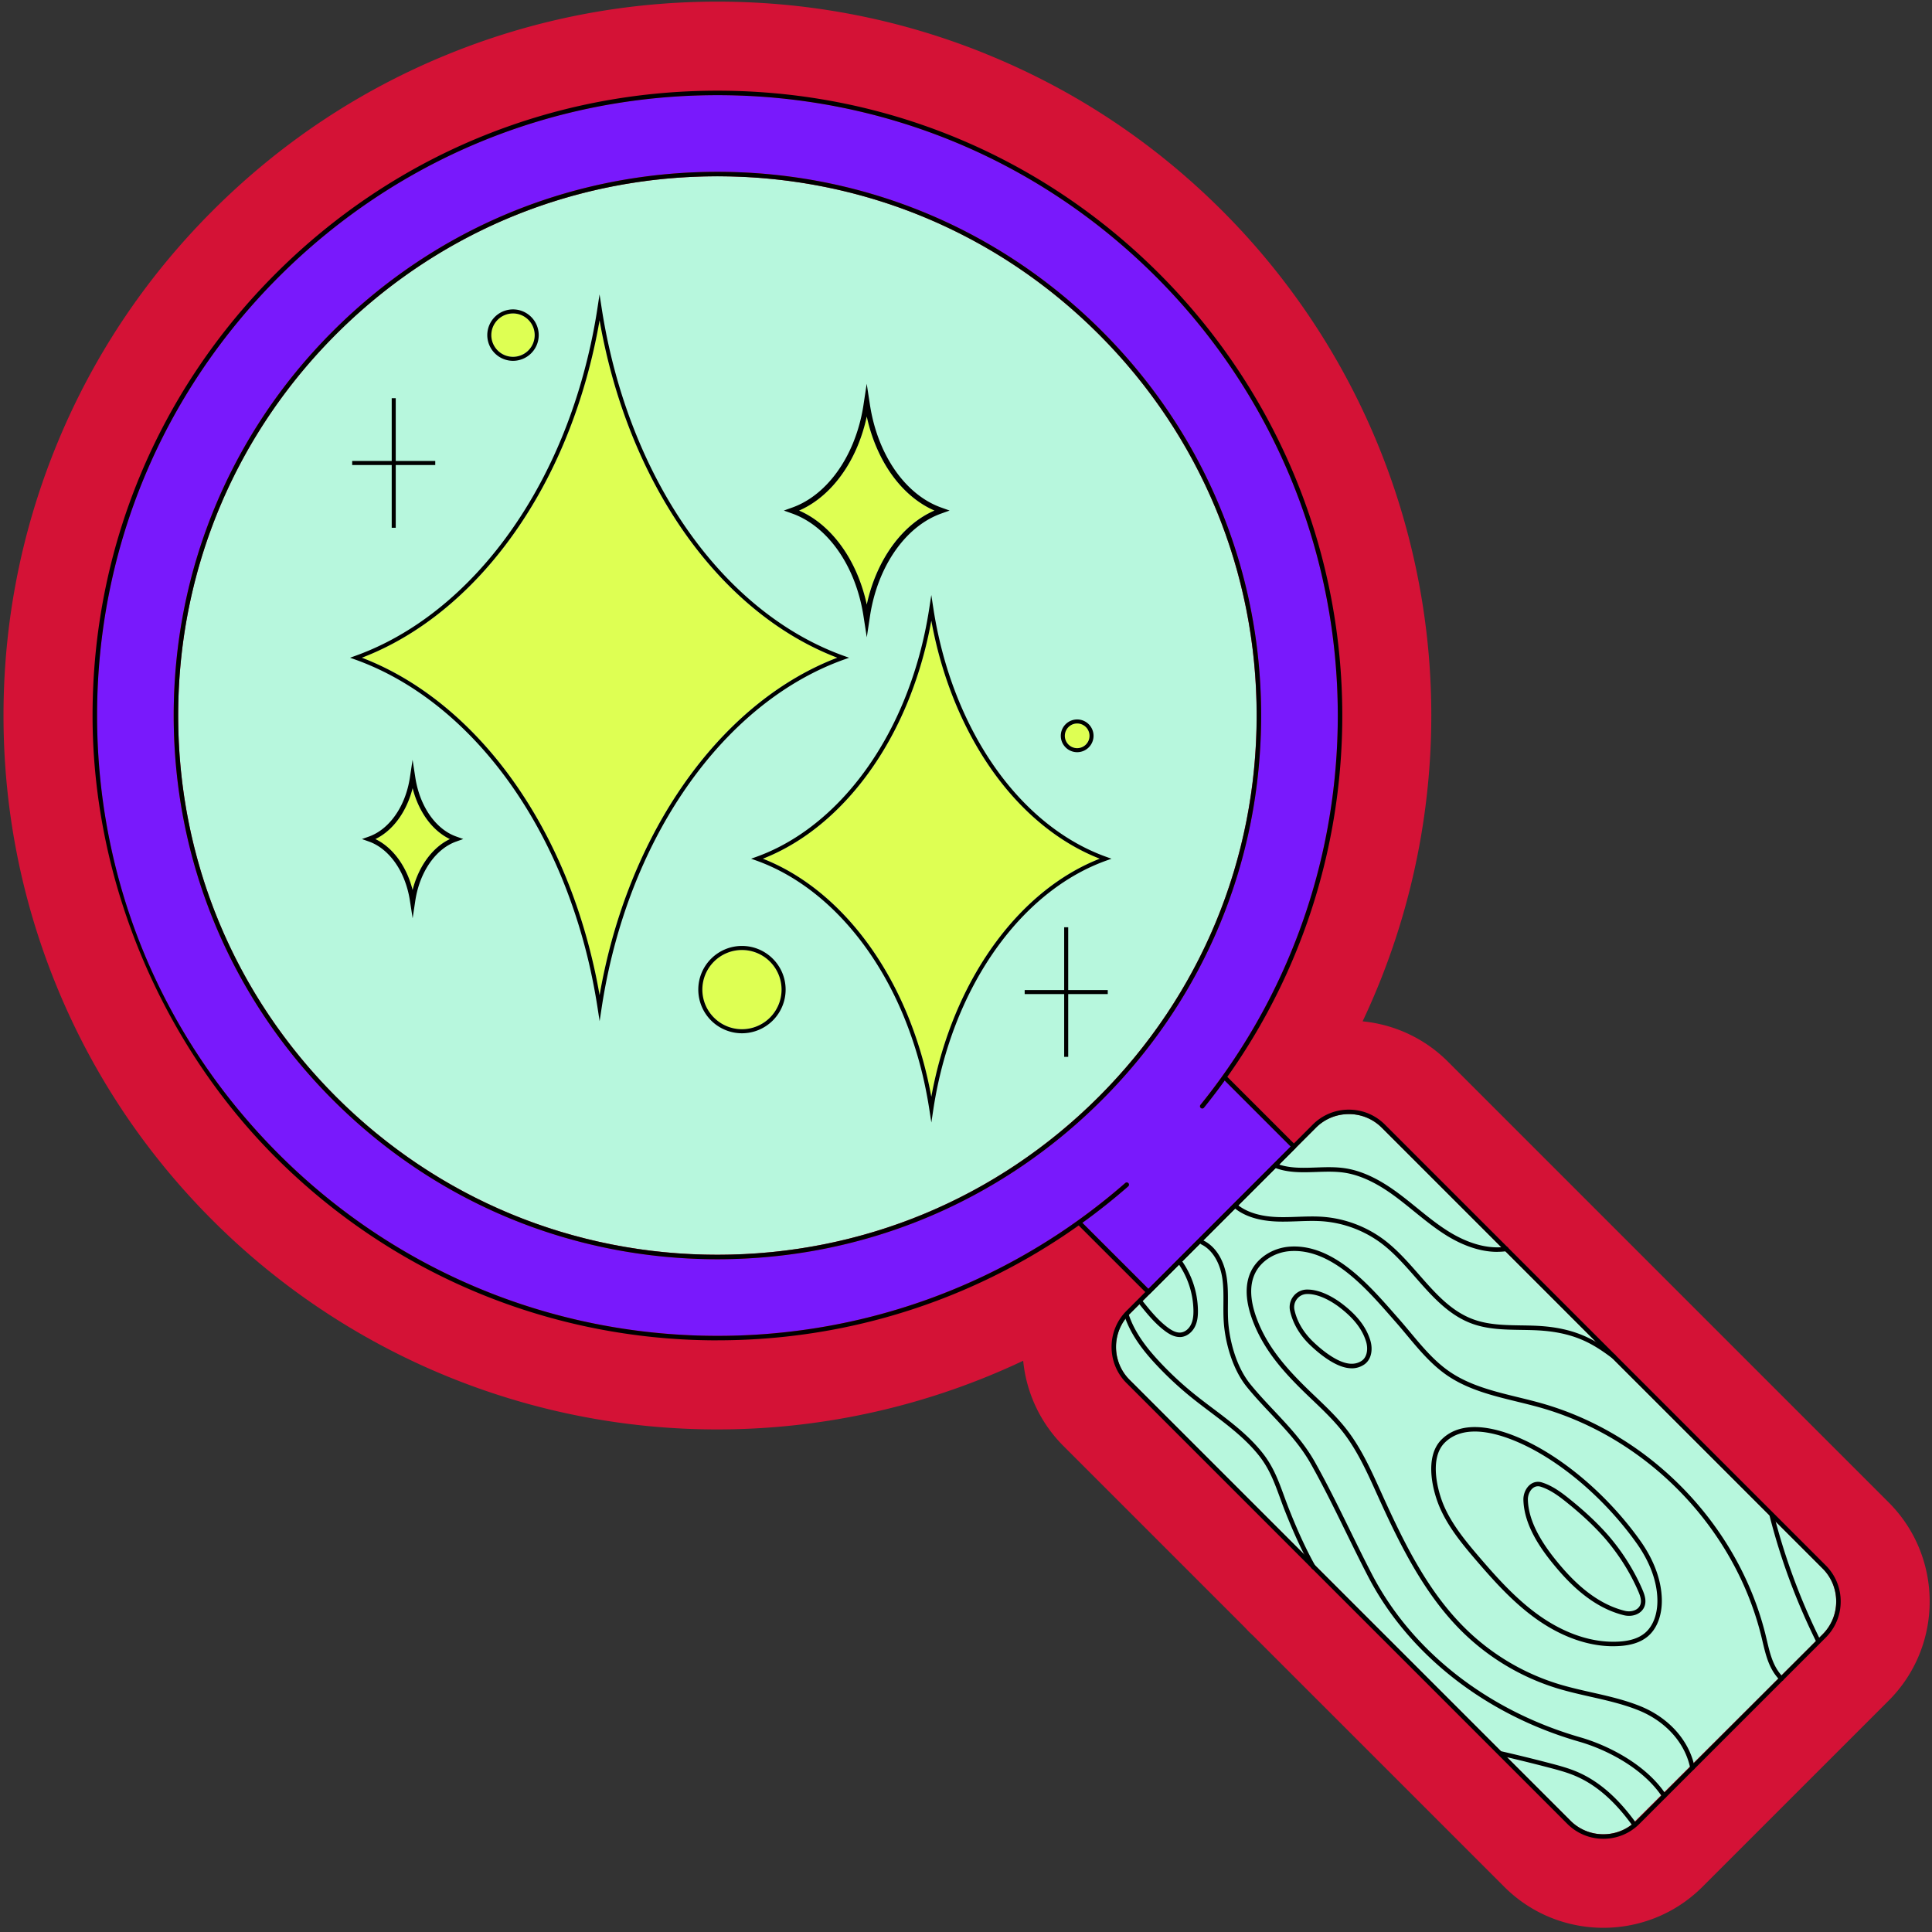<svg xmlns="http://www.w3.org/2000/svg" fill="none" width="331" height="331" viewBox="0 0 331 331">
  <rect x="0" y="0" width="331" height="331" fill="#333333" stroke="none"/>
  <path fill="#D41236" d="M168.931 9.239C154.272 3.293 138.792.28 122.912.28c-15.879 0-31.36 3.013-46.019 8.959-15.181 6.157-28.8 15.196-40.469 26.865C24.752 47.776 15.716 61.39 9.56 76.572 3.613 91.23.6 106.71.6 122.59c0 15.879 3.013 31.359 8.959 46.018 6.157 15.18 15.197 28.799 26.865 40.467 20.705 20.705 48.169 33.306 77.337 35.482a122.603 122.603 0 0 0 61.538-11.427 23.89 23.89 0 0 0 6.906 14.617l31.145 31.144c.407.457.833.883 1.282 1.282l43.087 43.086c9.361 9.362 24.592 9.362 33.954 0l31.906-31.904c9.362-9.362 9.362-24.593 0-33.955l-75.514-75.512a23.897 23.897 0 0 0-14.617-6.905 122.659 122.659 0 0 0 11.431-61.536A122.292 122.292 0 0 0 209.4 36.111c-11.673-11.672-25.288-20.708-40.469-26.864v-.008Z"/>
  <path fill="#7919FC" d="m208.943 208.619 12.191-12.187-11.323-11.323a109.255 109.255 0 0 1-3.547 4.656.385.385 0 0 1-.599-.484c16.39-20.286 24.697-45.864 23.392-72.03-1.317-26.355-12.326-51.15-30.996-69.824-20.075-20.075-46.764-31.13-75.153-31.13-28.389 0-55.078 11.055-75.153 31.13-20.075 20.075-31.13 46.763-31.13 75.151 0 28.389 11.055 55.081 31.13 75.151 19.181 19.181 44.668 30.216 71.768 31.076 26.976.86 52.986-8.422 73.241-26.12a.383.383 0 1 1 .507.575 106.904 106.904 0 0 1-7.831 6.219l11.32 11.319 12.191-12.187-.008.008Zm-20.167-20.167c-17.595 17.595-40.987 27.283-65.868 27.283-24.88 0-48.276-9.688-65.868-27.283-17.595-17.595-27.283-40.986-27.283-65.866 0-24.88 9.688-48.275 27.284-65.866 17.595-17.595 40.987-27.283 65.867-27.283 24.881 0 48.276 9.688 65.868 27.283 17.592 17.595 27.284 40.986 27.284 65.866 0 24.88-9.689 48.275-27.284 65.866Z"/>
  <path fill="#B7F7DD" d="M188.231 57.258c-17.45-17.45-40.649-27.06-65.327-27.06-24.677 0-47.877 9.61-65.326 27.06-17.45 17.449-27.058 40.648-27.058 65.325s9.612 47.876 27.058 65.325c17.445 17.449 40.649 27.06 65.326 27.06 24.678 0 47.877-9.611 65.327-27.06 17.449-17.449 27.061-40.648 27.061-65.325s-9.612-47.876-27.061-65.325Z"/>
  <path fill="#DEFF53" d="M170.472 132.673c-4.841-6.618-8.433-14.813-10.387-23.702a69.787 69.787 0 0 1-.534-2.645 69.269 69.269 0 0 1-.529 2.641 69.111 69.111 0 0 1-3.57 11.434c-5.347 12.951-14.337 22.631-24.758 26.712 10.421 4.08 19.411 13.76 24.758 26.711a69.185 69.185 0 0 1 3.57 11.43c.192.872.368 1.758.533 2.653.161-.891.338-1.778.534-2.656 4.038-18.356 14.847-32.865 28.324-38.142-6.756-2.641-12.94-7.616-17.937-14.44l-.004.004ZM73.14 140.376c-1.106-1.512-1.95-3.351-2.453-5.351-.2.795-.457 1.566-.76 2.303-1.236 2.994-3.259 5.29-5.627 6.422 2.368 1.132 4.39 3.428 5.627 6.422.303.733.556 1.504.76 2.303 1.029-4.061 3.408-7.301 6.387-8.721-1.474-.703-2.821-1.854-3.93-3.37l-.005-.008ZM127.108 162.753a6.793 6.793 0 0 0-6.786 6.786 6.793 6.793 0 0 0 6.786 6.786 6.793 6.793 0 0 0 6.787-6.786 6.794 6.794 0 0 0-6.787-6.786ZM143.441 112.679c-9.55-3.647-18.294-10.636-25.345-20.27-6.756-9.236-11.769-20.678-14.498-33.087a91.407 91.407 0 0 1-.879-4.457 97.275 97.275 0 0 1-.879 4.449c-1.221 5.539-2.898 10.908-4.982 15.964-7.52 18.209-20.19 31.785-34.869 37.397 14.679 5.615 27.35 19.188 34.869 37.397 2.084 5.051 3.761 10.421 4.982 15.956.322 1.466.618 2.959.879 4.468.257-1.493.553-2.99.879-4.472 5.673-25.763 20.893-46.102 39.843-53.349v.004ZM184.543 128.169a2.116 2.116 0 0 0 2.115-2.115 2.117 2.117 0 0 0-2.115-2.115 2.117 2.117 0 0 0-2.115 2.115c0 1.167.948 2.115 2.115 2.115ZM87.883 61.121a3.719 3.719 0 0 0 3.716-3.715 3.719 3.719 0 0 0-3.716-3.716 3.719 3.719 0 0 0-3.715 3.716 3.719 3.719 0 0 0 3.715 3.715ZM146.953 98.615a28.898 28.898 0 0 1 1.508 4.836c.008.042.02.084.027.126l.027-.126c1.666-7.57 6.057-13.603 11.573-15.987-2.699-1.163-5.163-3.205-7.174-5.95-2.05-2.805-3.574-6.275-4.399-10.037l-.027-.126c-.007.042-.019.084-.027.126a29.449 29.449 0 0 1-1.508 4.84c-2.192 5.305-5.827 9.32-10.064 11.15 4.237 1.832 7.872 5.847 10.064 11.151v-.003Z"/>
  <path fill="#B7F7DD" d="M269.046 311.917a7.929 7.929 0 0 0 5.646 2.337c1.781 0 3.47-.587 4.856-1.658l32.696-32.588a7.929 7.929 0 0 0 2.337-5.646 7.929 7.929 0 0 0-2.337-5.646l-75.514-75.512a7.927 7.927 0 0 0-5.646-2.338 7.928 7.928 0 0 0-5.647 2.338l-32.043 32.054-.576.675c-2.372 3.125-2.142 7.612.71 10.464l75.514 75.512.004.008Z"/>
  <path fill="#000" d="M122.947 229.637c-1.147 0-2.295-.019-3.447-.054-27.295-.863-52.966-11.979-72.285-31.298-19.32-19.318-31.357-47.1-31.357-75.696 0-28.596 11.136-55.476 31.357-75.696 20.22-20.22 47.101-31.356 75.698-31.356 28.596 0 55.477 11.135 75.698 31.356 18.808 18.808 29.897 43.784 31.222 70.326 1.316 26.354-7.052 52.117-23.561 72.553a.384.384 0 0 1-.541.057.384.384 0 0 1-.057-.541c16.39-20.286 24.696-45.864 23.391-72.031-1.317-26.354-12.325-51.15-30.995-69.823-20.076-20.075-46.764-31.13-75.153-31.13-28.39 0-55.078 11.055-75.153 31.13-20.076 20.075-31.13 46.763-31.13 75.151 0 28.389 11.055 55.077 31.13 75.151 19.18 19.181 44.668 30.216 71.767 31.076 26.984.856 52.986-8.422 73.241-26.12a.384.384 0 1 1 .507.575c-19.538 17.073-44.395 26.362-70.324 26.362l-.008.008Z"/>
  <path fill="#000" d="M122.913 215.739c-24.881 0-48.276-9.688-65.868-27.283C39.449 170.861 29.76 147.47 29.76 122.59c0-24.88 9.689-48.275 27.284-65.867C74.64 39.129 98.032 29.44 122.913 29.44c24.881 0 48.276 9.688 65.867 27.284 17.592 17.595 27.284 40.986 27.284 65.866 0 24.88-9.688 48.275-27.284 65.866-17.595 17.591-40.986 27.283-65.867 27.283Zm0-185.535c-24.678 0-47.877 9.611-65.327 27.057-17.45 17.449-27.06 40.648-27.06 65.325s9.61 47.876 27.06 65.325c17.45 17.449 40.65 27.06 65.327 27.06s47.877-9.611 65.326-27.06c17.45-17.449 27.061-40.648 27.061-65.325s-9.611-47.876-27.061-65.325c-17.449-17.45-40.649-27.057-65.326-27.057ZM196.76 221.743a.39.39 0 0 1-.272-.112l-11.831-11.829a.384.384 0 0 1 0-.542.384.384 0 0 1 .542 0l11.557 11.558 24.378-24.378-11.557-11.557a.381.381 0 0 1 0-.541.381.381 0 0 1 .541 0l11.83 11.83a.378.378 0 0 1 .111.272c0 .104-.042.2-.111.273l-24.919 24.918a.378.378 0 0 1-.273.112l.004-.004Z"/>
  <path fill="#000" d="M274.7 315.03a8.693 8.693 0 0 1-6.188-2.564l-75.514-75.512c-3.412-3.413-3.412-8.963 0-12.375l31.906-31.905a8.69 8.69 0 0 1 6.187-2.564c2.338 0 4.533.91 6.188 2.564l75.514 75.512a8.693 8.693 0 0 1 2.564 6.188 8.69 8.69 0 0 1-2.564 6.187l-31.906 31.905a8.69 8.69 0 0 1-6.187 2.564Zm-43.609-124.152c-2.13 0-4.138.829-5.646 2.338L193.54 225.12c-3.113 3.113-3.113 8.176 0 11.289l75.514 75.512a7.929 7.929 0 0 0 5.646 2.337 7.929 7.929 0 0 0 5.646-2.337l31.905-31.905a7.926 7.926 0 0 0 2.338-5.646 7.926 7.926 0 0 0-2.338-5.646l-75.513-75.512a7.93 7.93 0 0 0-5.647-2.338v.004Z"/>
  <path fill="#000" d="M276.404 282.043c-5.366 0-9.999-2.433-13.001-4.536-4.076-2.856-7.431-6.61-10.521-10.207-2.41-2.809-4.694-5.604-6.141-8.866-1.321-2.975-2.76-8.809.222-11.796 4.188-4.187 11.569-1.308 15.592.78 3.735 1.938 7.585 4.744 11.128 8.11 2.74 2.602 5.293 5.543 7.381 8.498 2.33 3.297 3.593 6.767 3.65 10.03.046 2.668-.817 4.955-2.376 6.276-1.209 1.024-2.867 1.577-5.07 1.685-.292.015-.58.023-.868.023l.004.003Zm-23.729-36.786c-1.939 0-3.766.522-5.167 1.923-2.694 2.694-1.22 8.337-.065 10.939 1.405 3.167 3.65 5.911 6.023 8.679 3.055 3.561 6.375 7.273 10.379 10.079 3.063 2.146 7.876 4.648 13.392 4.376 2.027-.1 3.535-.591 4.61-1.505 1.382-1.174 2.15-3.243 2.107-5.677-.053-3.109-1.27-6.429-3.508-9.6-2.061-2.913-4.579-5.815-7.285-8.383-3.493-3.32-7.282-6.079-10.955-7.987-2.438-1.263-6.157-2.844-9.531-2.844ZM231.586 234.424c-1.148 0-2.445-.468-3.919-1.408-1.04-.664-2.076-1.493-3.17-2.53-1.816-1.719-3.017-3.769-3.482-5.918a3.008 3.008 0 0 1 .588-2.499 2.965 2.965 0 0 1 2.268-1.136h.119c2.48 0 4.959 1.681 5.919 2.414 1.09.829 1.977 1.647 2.706 2.495 1.048 1.217 1.754 2.468 2.165 3.831.43 1.435.249 3.278-1.136 4.157a3.759 3.759 0 0 1-2.062.598l.004-.004Zm-7.588-12.728h-.104a2.204 2.204 0 0 0-1.681.845 2.243 2.243 0 0 0-.442 1.862c.43 1.999 1.559 3.907 3.259 5.523 1.056 1.002 2.058 1.8 3.056 2.437 2.157 1.378 3.842 1.643 5.154.81 1.041-.66 1.152-2.169.814-3.289-.376-1.255-1.036-2.418-2.011-3.551-.695-.806-1.543-1.585-2.587-2.383-.898-.684-3.209-2.257-5.451-2.257l-.007.003Z"/>
  <path fill="#000" d="M289.954 303.234a.385.385 0 0 1-.376-.307c-.875-4.329-4.199-8.037-8.894-9.922-2.621-1.051-5.443-1.692-8.172-2.307-1.88-.426-3.827-.867-5.707-1.439a39.946 39.946 0 0 1-15.922-9.346c-6.76-6.491-11.055-15.273-14.874-23.71l-.196-.434c-1.601-3.539-3.255-7.197-5.635-10.29-1.57-2.042-3.478-3.866-5.324-5.627-4.165-3.954-8.076-7.961-10.187-13.465-1.32-3.44-1.432-6.33-.334-8.587 1.155-2.372 3.773-4.03 6.667-4.222 7.37-.487 13.458 6.449 17.899 11.515l.76.864c.679.767 1.347 1.57 1.996 2.345 2.015 2.414 4.096 4.909 6.694 6.69 3.447 2.369 7.658 3.393 11.731 4.387 1.305.319 2.656.649 3.961 1.018 18.501 5.22 33.548 20.627 38.331 39.243.122.472.23.94.341 1.405.557 2.349 1.079 4.568 2.775 6.279a.383.383 0 1 1-.541.542c-1.846-1.862-2.395-4.184-2.978-6.641-.108-.46-.219-.925-.338-1.389-4.718-18.359-19.553-33.547-37.797-38.695-1.294-.364-2.637-.691-3.935-1.009-4.138-1.01-8.418-2.054-11.98-4.499-2.683-1.842-4.801-4.379-6.847-6.832-.645-.772-1.309-1.57-1.981-2.33l-.76-.867c-4.337-4.948-10.268-11.727-17.273-11.258-2.626.176-4.99 1.662-6.026 3.792-1.002 2.057-.883 4.74.36 7.976 2.054 5.355 5.904 9.289 10 13.181 1.869 1.781 3.796 3.623 5.404 5.715 2.438 3.167 4.107 6.867 5.727 10.445l.196.433c3.946 8.717 8.041 17.069 14.705 23.472a39.145 39.145 0 0 0 15.615 9.166c1.854.564 3.784 1.002 5.654 1.424 2.76.622 5.612 1.267 8.291 2.345 4.932 1.981 8.429 5.9 9.358 10.483a.385.385 0 0 1-.299.453c-.027.003-.05.007-.077.007l-.012-.004Z"/>
  <path fill="#000" d="M279.087 276.834c-.292 0-.588-.035-.883-.108-5.489-1.355-9.477-5.589-11.999-8.655-2.176-2.645-5.082-6.671-5.208-11.086-.031-1.047.437-2.091 1.189-2.663a2.147 2.147 0 0 1 1.985-.342c2.019.622 3.761 2.042 5.162 3.182 2.434 1.981 4.468 3.911 6.219 5.907a36.964 36.964 0 0 1 5.039 7.554c.273.549.534 1.113.78 1.677.222.515.437 1.071.51 1.682.1.856-.173 1.616-.768 2.142-.522.464-1.255.71-2.026.71Zm-15.599-22.198c-.3 0-.58.096-.837.292-.553.418-.91 1.236-.887 2.031.088 3.136 1.735 6.613 5.032 10.62 2.453 2.983 6.322 7.097 11.588 8.399.822.203 1.693.03 2.219-.434.407-.361.587-.871.514-1.478-.061-.514-.253-1.009-.453-1.466a29.831 29.831 0 0 0-.764-1.639c-1.297-2.61-2.959-5.097-4.932-7.397-1.719-1.961-3.723-3.861-6.122-5.815-1.347-1.097-3.028-2.46-4.905-3.044a1.546 1.546 0 0 0-.461-.072l.008.003ZM276.477 232.796a.395.395 0 0 1-.23-.077c-3.067-2.299-6.076-4.241-11.83-4.728-1.263-.108-2.572-.127-3.839-.146-2.725-.042-5.542-.085-8.172-.994-4.134-1.424-7.07-4.775-9.91-8.019-1.797-2.049-3.655-4.168-5.8-5.792a19.322 19.322 0 0 0-10.046-3.8c-1.427-.107-2.894-.057-4.314-.004-1.117.039-2.272.081-3.412.046-3.209-.099-5.727-.894-7.489-2.36a.387.387 0 0 1-.05-.541.386.386 0 0 1 .541-.05c1.628 1.351 3.988 2.088 7.021 2.184 1.117.034 2.257-.004 3.362-.046 1.44-.05 2.929-.104 4.399.007a20.076 20.076 0 0 1 10.448 3.954c2.207 1.67 4.092 3.819 5.915 5.896 2.902 3.312 5.643 6.44 9.581 7.795 2.514.868 5.27.91 7.934.952 1.278.019 2.599.039 3.889.15 5.949.503 9.177 2.595 12.225 4.878a.386.386 0 0 1 .077.538.388.388 0 0 1-.307.153l.007.004ZM256.521 214.476c-3.378 0-6.506-1.455-8.652-2.779-1.984-1.225-3.819-2.714-5.592-4.153-.914-.741-1.858-1.509-2.81-2.23-2.161-1.636-5.47-3.869-9.216-4.414-1.535-.223-3.151-.166-4.718-.112-2.349.081-4.778.165-7.032-.683a.38.38 0 0 1-.222-.495c.077-.2.295-.3.495-.223 2.111.795 4.357.718 6.736.634 1.597-.058 3.248-.112 4.852.119 3.919.568 7.339 2.874 9.57 4.56.963.725 1.911 1.5 2.832 2.245 1.754 1.424 3.566 2.898 5.512 4.095 2.369 1.459 5.977 3.09 9.719 2.561a.382.382 0 0 1 .434.326.382.382 0 0 1-.326.434c-.53.073-1.056.107-1.574.107l-.008.008ZM285.125 308.067a.39.39 0 0 1-.322-.172c-3.228-4.913-9.485-8.134-14.264-9.508-16.021-4.606-29.195-14.916-36.146-28.285-1.305-2.51-2.568-5.093-3.793-7.588-1.896-3.869-3.854-7.869-6.018-11.711-1.831-3.251-4.269-5.842-6.848-8.586-1.382-1.47-2.814-2.99-4.123-4.606-2.541-3.136-3.704-7.742-3.942-11.009-.08-1.082-.073-2.176-.065-3.236.011-1.416.023-2.882-.18-4.295-.403-2.786-1.758-4.986-3.624-5.88a.383.383 0 1 1 .33-.691c2.127 1.025 3.604 3.378 4.05 6.464.211 1.47.199 2.963.192 4.41-.008 1.044-.016 2.127.061 3.174.234 3.152 1.347 7.585 3.773 10.583 1.294 1.597 2.714 3.105 4.084 4.564 2.495 2.656 5.079 5.4 6.956 8.732 2.172 3.861 4.137 7.872 6.038 11.749 1.22 2.491 2.479 5.067 3.784 7.569 6.852 13.181 19.857 23.349 35.675 27.901 4.909 1.413 11.346 4.733 14.693 9.823a.382.382 0 0 1-.322.591l.011.007ZM279.966 312.9a.378.378 0 0 1-.311-.158c-3.021-4.184-6.199-6.951-9.715-8.46-1.409-.606-2.871-1.005-4.503-1.431a292.612 292.612 0 0 0-8.298-2.042.385.385 0 0 1 .173-.749c2.767.637 5.565 1.324 8.317 2.046 1.658.434 3.152.844 4.61 1.47 3.647 1.566 6.928 4.414 10.034 8.713a.39.39 0 0 1-.085.538.375.375 0 0 1-.222.073ZM225.026 268.858a.376.376 0 0 1-.334-.196c-1.543-2.741-2.994-5.869-4.572-9.853-.299-.756-.572-1.509-.836-2.234-.922-2.518-1.789-4.894-3.536-7.12-2.318-2.952-5.396-5.274-8.375-7.523-1.132-.856-2.307-1.739-3.424-2.649a59.423 59.423 0 0 1-5.761-5.366c-1.973-2.103-4.387-4.971-5.539-8.479a.382.382 0 0 1 .246-.483.38.38 0 0 1 .483.245c1.106 3.366 3.451 6.149 5.37 8.195a57.436 57.436 0 0 0 5.685 5.297c1.105.898 2.272 1.781 3.401 2.629 3.017 2.276 6.137 4.633 8.517 7.662 1.823 2.322 2.71 4.755 3.65 7.331.265.722.538 1.466.833 2.215 1.562 3.949 3.002 7.051 4.526 9.761a.385.385 0 0 1-.334.572v-.004ZM202.111 229.066c-1.002 0-1.892-.568-2.495-1.013-1.77-1.316-3.151-3.04-4.487-4.71a.382.382 0 0 1 .061-.541.382.382 0 0 1 .541.062c1.306 1.631 2.657 3.316 4.346 4.575.89.664 1.612.933 2.264.848.703-.088 1.363-.629 1.727-1.412.3-.637.423-1.405.396-2.488a14.483 14.483 0 0 0-2.702-8.06.386.386 0 0 1 .625-.449 15.213 15.213 0 0 1 2.848 8.494c.019.81-.019 1.866-.468 2.829-.476 1.017-1.366 1.727-2.326 1.85a2.414 2.414 0 0 1-.326.019l-.004-.004ZM311.48 281.422a.384.384 0 0 1-.346-.215 109.39 109.39 0 0 1-7.964-21.525.382.382 0 1 1 .741-.188 108.475 108.475 0 0 0 7.907 21.376.382.382 0 0 1-.342.552h.004ZM127.116 177.026a7.488 7.488 0 0 1-7.481-7.481c0-4.126 3.355-7.481 7.481-7.481 4.126 0 7.481 3.355 7.481 7.481a7.488 7.488 0 0 1-7.481 7.481Zm0-14.267a6.793 6.793 0 0 0-6.786 6.786 6.794 6.794 0 0 0 6.786 6.787 6.794 6.794 0 0 0 6.786-6.787 6.793 6.793 0 0 0-6.786-6.786ZM184.547 128.87a2.81 2.81 0 0 1-2.806-2.805 2.81 2.81 0 0 1 2.806-2.806 2.81 2.81 0 0 1 2.805 2.806 2.81 2.81 0 0 1-2.805 2.805Zm0-4.92a2.116 2.116 0 0 0-2.115 2.115c0 1.166.948 2.115 2.115 2.115a2.118 2.118 0 0 0 2.115-2.115 2.117 2.117 0 0 0-2.115-2.115ZM87.89 61.819a4.411 4.411 0 0 1-4.406-4.407 4.411 4.411 0 0 1 4.407-4.406 4.411 4.411 0 0 1 4.406 4.406 4.411 4.411 0 0 1-4.406 4.407Zm0-8.118a3.721 3.721 0 0 0-3.715 3.715 3.719 3.719 0 0 0 3.716 3.716 3.719 3.719 0 0 0 3.715-3.716 3.719 3.719 0 0 0-3.715-3.715ZM67.8 68.225h-.69v22.2h.69v-22.2Z"/>
  <path fill="#000" d="M74.57 78.976H60.338v.694H74.57v-.694ZM183.011 158.864h-.691v22.201h.691v-22.201Z"/>
  <path fill="#000" d="M189.786 169.619h-14.233v.691h14.233v-.691ZM70.698 157.335l-.472-3.04a16.853 16.853 0 0 0-1.048-3.811c-1.282-3.106-3.443-5.397-5.93-6.292l-1.236-.441 1.236-.441c2.487-.895 4.648-3.186 5.93-6.291.353-.853.637-1.762.84-2.699.081-.364.15-.737.208-1.109l.46-3.04.469 3.04c.061.395.126.756.207 1.109.46 2.096 1.305 4.027 2.441 5.577 1.205 1.647 2.702 2.825 4.33 3.409l1.236.441-1.236.442c-3.209 1.151-5.804 4.594-6.771 8.985-.08.369-.15.741-.207 1.113l-.46 3.04.003.008Zm-6.694-13.584c2.449 1.075 4.544 3.401 5.811 6.468.365.882.657 1.823.875 2.79.968-4.376 3.5-7.861 6.683-9.258-1.55-.679-2.971-1.862-4.13-3.443-1.19-1.627-2.073-3.639-2.553-5.819a16.762 16.762 0 0 1-.875 2.794c-1.267 3.067-3.366 5.393-5.811 6.468Z"/>
  <path fill="#000" d="m70.694 156.517-.345-2.241a16.477 16.477 0 0 0-1.055-3.839c-1.294-3.136-3.482-5.454-6.004-6.36l-.91-.326.91-.326c2.522-.906 4.71-3.225 6.003-6.361a16.555 16.555 0 0 0 1.056-3.834l.338-2.242.345 2.242c.061.395.13.764.207 1.117.465 2.111 1.317 4.057 2.465 5.627 1.22 1.666 2.736 2.863 4.387 3.454l.91.327-.91.326c-3.251 1.167-5.877 4.644-6.852 9.078-.08.372-.153.748-.207 1.12l-.338 2.242v-.004Zm-6.39-12.766c2.368 1.132 4.39 3.427 5.626 6.421.304.734.557 1.509.76 2.303 1.03-4.061 3.409-7.3 6.388-8.72-1.475-.703-2.822-1.854-3.931-3.37-1.106-1.513-1.95-3.355-2.453-5.355a16.84 16.84 0 0 1-.76 2.303c-1.236 2.994-3.258 5.289-5.627 6.422l-.004-.004ZM159.562 192.303l-.345-2.238a77.281 77.281 0 0 0-.868-4.656 68.388 68.388 0 0 0-3.531-11.315c-5.42-13.131-14.613-22.846-25.222-26.65l-.91-.326.91-.326c10.605-3.808 19.798-13.519 25.222-26.65a67.94 67.94 0 0 0 3.531-11.319c.338-1.524.626-3.086.864-4.645l.342-2.238.345 2.238a68.59 68.59 0 0 0 .868 4.648c1.934 8.798 5.485 16.905 10.267 23.445 5.129 7.005 11.52 12.026 18.483 14.524l.909.327-.909.326c-13.658 4.902-24.674 19.445-28.75 37.961a72.219 72.219 0 0 0-.864 4.656l-.338 2.238h-.004Zm-28.865-45.185c10.422 4.08 19.411 13.76 24.758 26.711a69.012 69.012 0 0 1 3.57 11.431c.192.871.368 1.758.533 2.652a68.54 68.54 0 0 1 .534-2.656c4.042-18.355 14.847-32.864 28.324-38.138-6.756-2.641-12.94-7.615-17.937-14.44-4.84-6.617-8.433-14.812-10.387-23.702a68.56 68.56 0 0 1-.534-2.644 72.48 72.48 0 0 1-.529 2.64 69.058 69.058 0 0 1-3.57 11.435c-5.347 12.95-14.337 22.631-24.758 26.711h-.004ZM148.503 109.199l-.56-3.616c-.1-.652-.223-1.301-.361-1.93a28.528 28.528 0 0 0-1.463-4.687c-2.233-5.412-6.007-9.408-10.355-10.97l-1.471-.526 1.471-.526c4.348-1.558 8.122-5.558 10.355-10.97a28.151 28.151 0 0 0 1.463-4.686c.138-.63.261-1.278.357-1.927l.549-3.616.556 3.616c.108.687.223 1.316.361 1.927.798 3.642 2.269 6.997 4.245 9.7 2.108 2.878 4.725 4.935 7.573 5.956l1.47.526-1.47.526c-5.607 2.011-10.137 8.01-11.818 15.653-.142.637-.261 1.29-.357 1.931l-.549 3.619h.004ZM136.332 87.47c4.391 1.708 8.175 5.78 10.428 11.231a29.153 29.153 0 0 1 1.501 4.802c.085.388.165.783.238 1.186.069-.395.15-.794.234-1.186 1.701-7.723 6.253-13.826 11.926-16.033-2.848-1.105-5.458-3.201-7.561-6.076-2.035-2.779-3.543-6.222-4.365-9.957a31.592 31.592 0 0 1-.238-1.182c-.073.395-.149.79-.234 1.179a28.571 28.571 0 0 1-1.501 4.801c-2.253 5.455-6.037 9.527-10.428 11.231v.004Z"/>
  <path fill="#000" d="m148.5 107.79-.346-2.238c-.1-.652-.222-1.305-.364-1.942a28.285 28.285 0 0 0-1.474-4.721c-2.257-5.466-6.077-9.508-10.483-11.09l-.91-.325.91-.327c4.403-1.581 8.226-5.623 10.483-11.089a28.44 28.44 0 0 0 1.474-4.725c.142-.64.261-1.293.36-1.938l.342-2.242.345 2.238c.108.687.223 1.32.361 1.942.806 3.67 2.288 7.051 4.284 9.777 2.13 2.913 4.786 4.997 7.673 6.034l.909.326-.909.326c-5.677 2.038-10.256 8.095-11.953 15.81a29.351 29.351 0 0 0-.361 1.946l-.338 2.242-.003-.004Zm-11.604-20.32c4.238 1.83 7.873 5.846 10.064 11.15a29.297 29.297 0 0 1 1.513 4.837c.007.042.019.084.027.126.007-.042.019-.084.026-.126 1.666-7.574 6.057-13.604 11.573-15.987-2.698-1.163-5.162-3.205-7.174-5.95-2.049-2.802-3.573-6.275-4.399-10.037-.007-.042-.019-.085-.026-.127-.008.043-.02.085-.027.127a29.452 29.452 0 0 1-1.509 4.84c-2.191 5.305-5.826 9.32-10.064 11.15l-.004-.003ZM102.73 174.942l-.345-2.237a105.662 105.662 0 0 0-1.217-6.518 95.949 95.949 0 0 0-4.944-15.841c-7.593-18.393-20.474-32-35.34-37.336l-.91-.326.91-.326c14.866-5.335 27.748-18.943 35.34-37.336 2.069-5.017 3.73-10.348 4.944-15.849a97.6 97.6 0 0 0 1.209-6.502l.342-2.237.345 2.237c.357 2.315.756 4.441 1.217 6.51 2.706 12.318 7.677 23.668 14.379 32.826 7.185 9.815 16.14 16.854 25.902 20.355l.909.326-.909.326c-19.139 6.867-34.573 27.241-40.281 53.173a98.105 98.105 0 0 0-1.209 6.521l-.338 2.238-.004-.004Zm-40.734-62.258c14.679 5.616 27.35 19.188 34.869 37.397 2.084 5.052 3.758 10.421 4.982 15.956.323 1.463.618 2.96.879 4.468.257-1.493.553-2.994.879-4.472 5.674-25.763 20.893-46.102 39.843-53.349-9.546-3.646-18.294-10.64-25.345-20.27-6.756-9.235-11.772-20.677-14.498-33.087a91.407 91.407 0 0 1-.879-4.456 97.103 97.103 0 0 1-.879 4.452c-1.22 5.539-2.898 10.913-4.982 15.964-7.52 18.21-20.19 31.785-34.868 37.397Z"/>
</svg>
